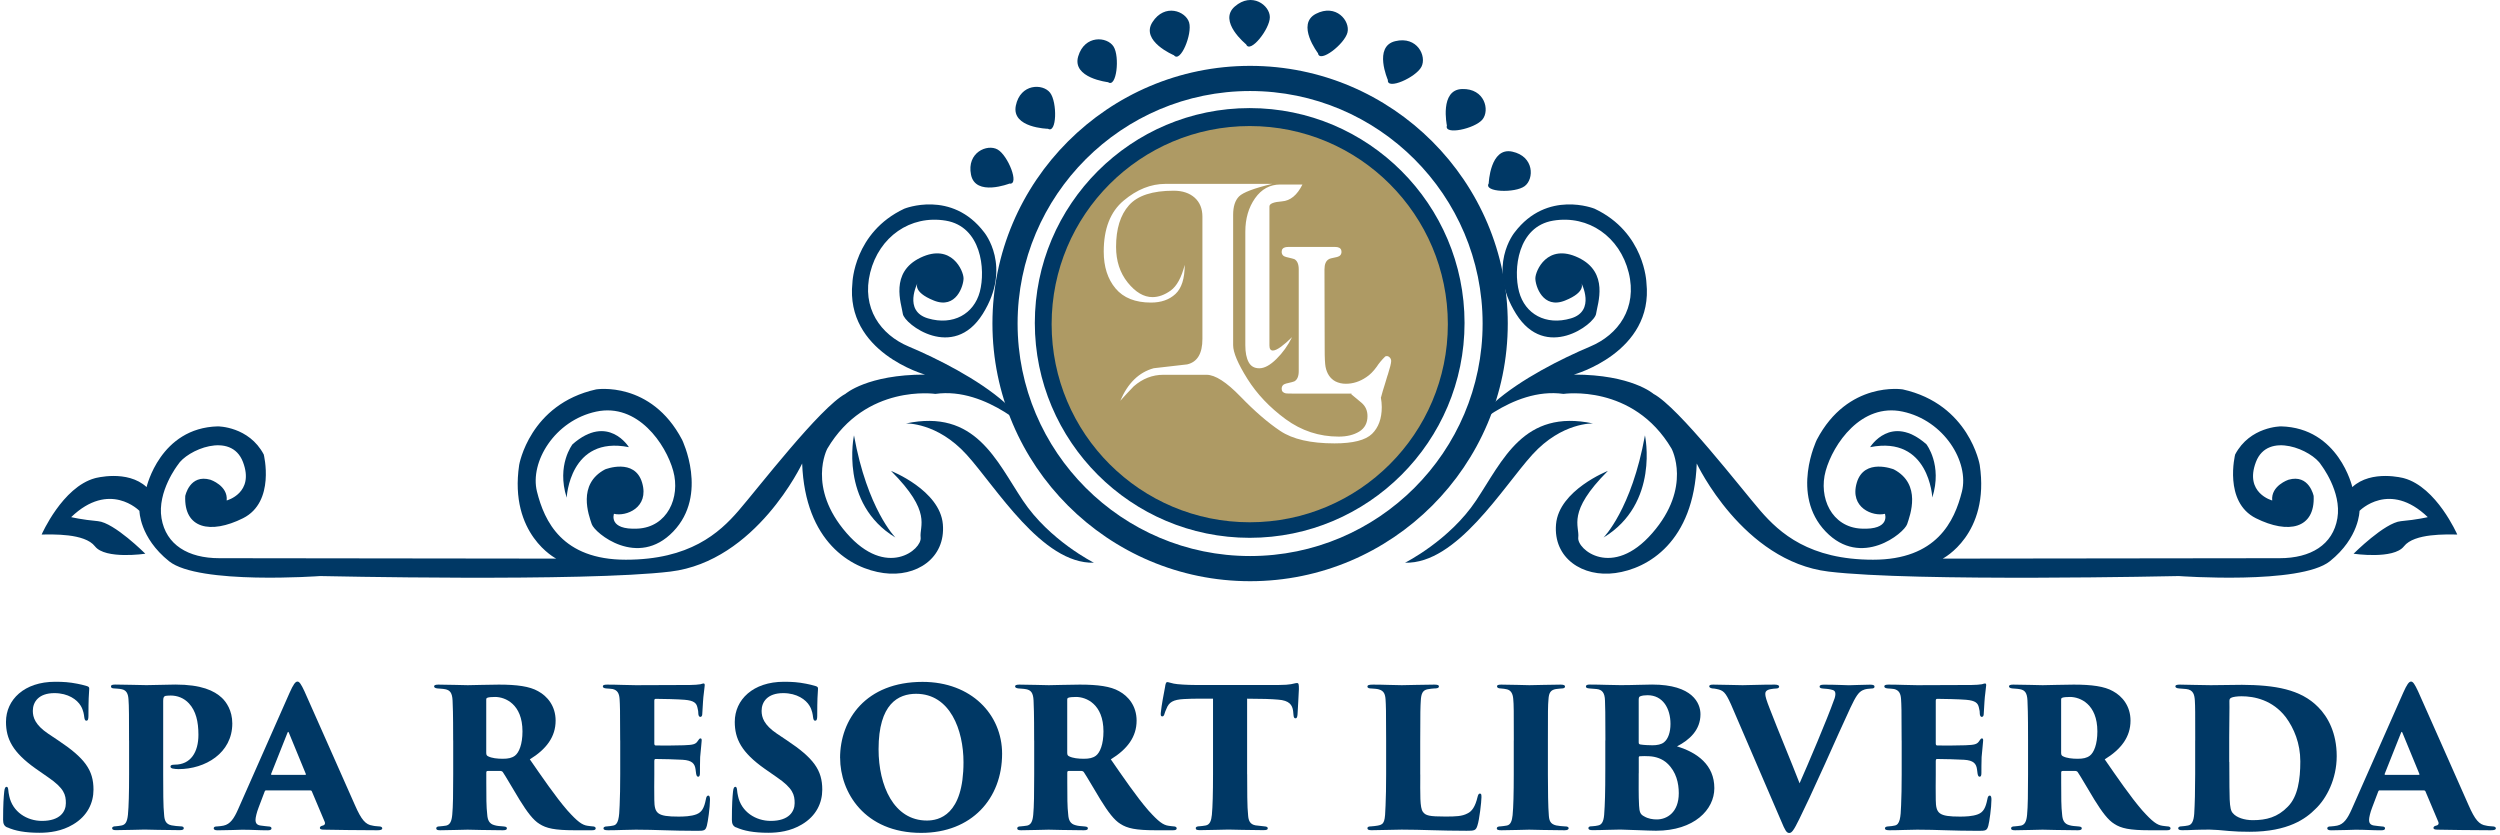 <svg width="476" height="159" viewBox="0 0 476 159" fill="none" xmlns="http://www.w3.org/2000/svg">
<path d="M13.54 98.47C20.87 91.42 26.55 97.27 26.55 97.27C26.55 97.27 26.55 102.34 32.19 106.86C37.83 111.37 60.95 109.68 60.95 109.68C60.95 109.68 111.28 110.81 127.64 108.83C143.99 106.86 152.73 88.25 152.73 88.25C153.3 103.19 162.04 108.27 168.24 109.11C174.44 109.96 180.08 106.29 179.52 99.81C178.96 93.33 169.65 89.66 169.65 89.66C177.55 97.56 175.01 100.09 175.29 102.35C175.57 104.61 168.81 110.25 161.19 101.5C153.58 92.76 157.52 85.43 157.52 85.43C164.85 73.02 178.1 75 178.1 75C187.97 73.59 196.99 82.9 196.99 82.9L195.3 80.36C195.3 80.36 196.43 81.21 191.35 76.7C186.27 72.19 178.38 68.24 173.02 65.98C167.66 63.73 164 58.65 165.69 51.88C167.38 45.12 173.3 40.89 180.07 42.01C186.84 43.14 187.68 51.31 186.56 55.55C185.43 59.78 181.48 62.03 176.69 60.62C171.9 59.21 174.72 53.85 174.72 53.85C174.72 53.85 173.59 55.54 177.82 57.23C182.05 58.92 183.46 54.41 183.46 53C183.46 51.59 181.2 46.23 175.28 49.05C169.36 51.87 171.62 57.79 171.9 59.76C172.18 61.73 181.48 68.78 187.12 59.76C192.76 50.74 187.4 44.25 187.4 44.25C181.2 36.07 172.17 39.74 172.17 39.74C162.58 44.25 162.3 53.84 162.3 53.84C160.89 67.09 176.12 71.32 176.12 71.32C165.12 71.32 160.97 74.99 160.97 74.99C156.18 77.53 144.26 93.04 140.59 97.27C136.93 101.5 131.29 106.57 119.16 106.57C107.03 106.57 103.65 99.24 102.24 93.6C100.83 87.96 105.62 80.06 113.52 78.37C121.42 76.68 126.78 84.57 128.18 89.65C129.59 94.73 127.05 100.37 121.41 100.65C115.77 100.93 116.9 97.83 116.9 97.83C119.15 98.39 123.67 96.7 122.26 91.91C120.85 87.12 115.21 89.37 115.21 89.37C109.85 92.19 112.11 98.11 112.67 99.8C113.23 101.49 121.41 108.26 128.18 101.21C134.95 94.16 129.87 83.73 129.87 83.73C123.95 72.45 113.51 74.14 113.51 74.14C100.82 76.96 98.85 88.52 98.85 88.52C96.88 101.77 105.9 106.36 105.9 106.36C105.9 106.36 47.67 106.28 41.75 106.28C35.83 106.28 31.6 103.74 30.75 98.67C29.9 93.6 33.85 88.52 33.85 88.52C35.54 85.7 44 82.03 46.26 87.96C48.52 93.88 43.16 95.29 43.16 95.29C43.44 92.47 40.06 91.34 40.06 91.34C36.11 90.21 35.27 94.44 35.27 94.44C34.99 100.64 40.06 101.77 46.27 98.67C52.47 95.57 50.22 86.54 50.22 86.54C47.4 81.18 41.48 81.18 41.48 81.18C30.48 81.46 27.91 92.74 27.91 92.74C24.24 89.35 18.08 91.05 18.08 91.05C11.88 92.74 7.93 101.77 7.93 101.77C9.9 101.77 16.11 101.49 18.08 104.02C20.05 106.56 27.67 105.43 27.67 105.43C27.67 105.43 21.75 99.51 18.65 99.23C15.55 98.95 13.54 98.46 13.54 98.46V98.47Z" fill="#003865"/>
<path d="M107.9 94.73C107.9 94.73 108.46 82.89 119.74 85.14C119.74 85.14 115.79 78.66 109.02 84.58C109.02 84.58 105.92 88.53 107.89 94.73H107.9Z" fill="#003865"/>
<path d="M162.6 82.89C162.6 82.89 159.78 95.86 170.49 102.35C170.49 102.35 165.13 96.99 162.6 82.89Z" fill="#003865"/>
<path d="M172.47 80.63C172.47 80.63 178.39 80.35 184.03 86.55C189.67 92.76 198.41 107.42 208.28 107.14C208.28 107.14 199.82 102.91 194.75 95.29C189.67 87.68 185.73 77.81 172.47 80.63Z" fill="#003865"/>
<path d="M462.26 98.47C454.93 91.42 449.25 97.27 449.25 97.27C449.25 97.27 449.25 102.34 443.61 106.86C437.97 111.37 414.85 109.68 414.85 109.68C414.85 109.68 364.52 110.81 348.16 108.83C331.8 106.86 323.06 88.25 323.06 88.25C322.5 103.19 313.76 108.27 307.55 109.11C301.35 109.96 295.71 106.29 296.27 99.81C296.83 93.33 306.14 89.66 306.14 89.66C298.25 97.56 300.78 100.09 300.5 102.35C300.22 104.61 306.99 110.25 314.6 101.5C322.22 92.76 318.27 85.43 318.27 85.43C310.94 73.02 297.69 75 297.69 75C287.82 73.59 278.8 82.9 278.8 82.9L280.49 80.36C280.49 80.36 279.36 81.21 284.44 76.7C289.51 72.19 297.41 68.24 302.77 65.98C308.13 63.73 311.79 58.65 310.1 51.88C308.41 45.12 302.49 40.89 295.72 42.01C288.95 43.14 288.1 51.31 289.23 55.55C290.36 59.78 294.31 62.03 299.1 60.62C303.89 59.21 301.07 53.85 301.07 53.85C301.07 53.85 302.2 55.54 297.97 57.23C293.74 58.92 292.33 54.41 292.33 53C292.33 51.59 294.59 46.23 300.51 49.05C306.43 51.87 304.18 57.79 303.89 59.76C303.61 61.73 294.3 68.78 288.66 59.76C283.02 50.74 288.38 44.25 288.38 44.25C294.58 36.07 303.61 39.74 303.61 39.74C313.19 44.25 313.48 53.84 313.48 53.84C314.89 67.09 299.67 71.32 299.67 71.32C310.67 71.32 314.82 74.99 314.82 74.99C319.61 77.53 331.53 93.04 335.2 97.27C338.87 101.5 344.51 106.57 356.63 106.57C368.75 106.57 372.14 99.24 373.55 93.6C374.96 87.96 370.17 80.06 362.27 78.37C354.37 76.68 349.02 84.57 347.61 89.65C346.2 94.73 348.74 100.37 354.38 100.65C360.02 100.93 358.89 97.83 358.89 97.83C356.64 98.4 352.12 96.7 353.53 91.91C354.94 87.12 360.58 89.37 360.58 89.37C365.94 92.19 363.68 98.11 363.12 99.8C362.56 101.49 354.38 108.26 347.61 101.21C340.84 94.16 345.92 83.73 345.92 83.73C351.84 72.45 362.28 74.14 362.28 74.14C374.97 76.96 376.94 88.52 376.94 88.52C378.92 101.77 369.89 106.36 369.89 106.36C369.89 106.36 428.12 106.28 434.04 106.28C439.96 106.28 444.19 103.74 445.04 98.67C445.89 93.6 441.94 88.52 441.94 88.52C440.25 85.7 431.79 82.03 429.53 87.96C427.28 93.88 432.63 95.29 432.63 95.29C432.35 92.47 435.73 91.34 435.73 91.34C439.68 90.21 440.52 94.44 440.52 94.44C440.8 100.64 435.73 101.77 429.52 98.67C423.32 95.57 425.57 86.54 425.57 86.54C428.39 81.18 434.31 81.18 434.31 81.18C445.31 81.46 447.88 92.74 447.88 92.74C451.55 89.35 457.71 91.05 457.71 91.05C463.92 92.74 467.86 101.77 467.86 101.77C465.89 101.77 459.69 101.49 457.71 104.02C455.74 106.56 448.12 105.43 448.12 105.43C448.12 105.43 454.04 99.51 457.14 99.23C460.24 98.95 462.26 98.46 462.26 98.46V98.47Z" fill="#003865"/>
<path d="M367.91 94.73C367.91 94.73 367.35 82.89 356.07 85.14C356.07 85.14 360.02 78.66 366.78 84.58C366.78 84.58 369.88 88.53 367.91 94.73Z" fill="#003865"/>
<path d="M313.2 82.89C313.2 82.89 316.02 95.86 305.31 102.35C305.31 102.35 310.67 96.99 313.2 82.89Z" fill="#003865"/>
<path d="M303.33 80.63C303.33 80.63 297.41 80.35 291.77 86.55C286.13 92.76 277.39 107.42 267.52 107.14C267.52 107.14 275.98 102.91 281.05 95.29C286.13 87.68 290.07 77.81 303.33 80.63Z" fill="#003865"/>
<path d="M238.02 110.66C210.97 110.66 188.96 88.65 188.96 61.6C188.96 34.55 210.97 12.54 238.02 12.54C265.07 12.54 287.08 34.55 287.08 61.6C287.08 88.65 265.07 110.66 238.02 110.66ZM238.02 17.33C213.61 17.33 193.75 37.19 193.75 61.6C193.75 86.01 213.61 105.87 238.02 105.87C262.43 105.87 282.29 86.01 282.29 61.6C282.29 37.19 262.43 17.33 238.02 17.33Z" fill="#003865"/>
<path d="M237.94 102.4C215.38 102.4 197.03 84.05 197.03 61.49C197.03 38.93 215.38 20.58 237.94 20.58C260.5 20.58 278.85 38.93 278.85 61.49C278.85 84.05 260.5 102.4 237.94 102.4ZM237.94 24.58C217.59 24.58 201.03 41.14 201.03 61.49C201.03 81.84 217.59 98.4 237.94 98.4C258.29 98.4 274.85 81.84 274.85 61.49C274.85 41.14 258.29 24.58 237.94 24.58Z" fill="#003865"/>
<path d="M192.21 34.95C192.21 34.95 185.72 37.49 184.88 33.26C184.03 29.03 187.98 27.34 189.95 28.47C191.93 29.6 194.18 35.24 192.21 34.96V34.95Z" fill="#003865"/>
<path d="M199.52 24.52C199.52 24.52 192.56 24.36 193.41 20.13C194.26 15.9 198.55 15.86 199.94 17.66C201.32 19.46 201.23 25.54 199.52 24.51V24.52Z" fill="#003865"/>
<path d="M210.98 15.65C210.98 15.65 204.06 14.87 205.29 10.73C206.52 6.6 210.8 6.94 212.02 8.86C213.24 10.78 212.6 16.82 210.98 15.65Z" fill="#003865"/>
<path d="M223.52 10.52C223.52 10.52 217.09 7.83 219.43 4.21C221.76 0.58 225.77 2.11 226.41 4.29C227.05 6.47 224.75 12.09 223.52 10.52Z" fill="#003865"/>
<path d="M237.27 8.45C237.27 8.45 231.85 4.07 235.1 1.24C238.35 -1.59 241.78 1 241.78 3.27C241.78 5.54 238 10.3 237.27 8.45Z" fill="#003865"/>
<path d="M250.95 10.14C250.95 10.14 246.72 4.61 250.55 2.63C254.38 0.65 257.1 3.97 256.56 6.18C256.02 8.39 251.23 12.12 250.95 10.14Z" fill="#003865"/>
<path d="M264.25 15.23C264.25 15.23 261.45 8.85 265.65 7.84C269.84 6.82 271.69 10.7 270.64 12.72C269.59 14.74 264.05 17.22 264.25 15.24V15.23Z" fill="#003865"/>
<path d="M275.49 23.9C275.49 23.9 274.06 17.08 278.38 16.95C282.69 16.81 283.7 20.99 282.26 22.75C280.82 24.51 274.89 25.8 275.49 23.9Z" fill="#003865"/>
<path d="M283.45 34.92C283.45 34.92 283.71 27.96 287.93 28.87C292.14 29.78 292.12 34.08 290.3 35.44C288.48 36.8 282.41 36.62 283.45 34.92Z" fill="#003865"/>
<path d="M237.95 24C217.12 24 200.23 40.89 200.23 61.72C200.23 82.55 217.12 99.44 237.95 99.44C258.78 99.44 275.67 82.55 275.67 61.72C275.67 40.89 258.78 24 237.95 24ZM247.98 35.14C246.98 37.15 245.69 38.22 244.09 38.34C242.5 38.46 241.7 38.78 241.7 39.3V65.8C241.7 66.42 241.92 66.74 242.36 66.74C242.73 66.74 243.24 66.5 243.88 66.04C244.52 65.57 245.23 64.96 246.01 64.19C245.23 65.77 244.24 67.16 243.04 68.34C241.84 69.53 240.75 70.12 239.78 70.12C238.81 70.12 238.16 69.73 237.74 68.95C237.32 68.17 237.11 67.1 237.11 65.75V44.12C237.11 41.62 237.73 39.5 238.96 37.75C240.2 36 241.8 35.13 243.76 35.13H247.98V35.14ZM264.2 71.43L263.66 73.22C263.52 73.61 263.4 74.01 263.29 74.41C263.18 74.81 263.07 75.21 262.96 75.6C262.95 75.64 262.93 75.66 262.92 75.7C263.02 76.3 263.09 76.91 263.09 77.5C263.09 79.69 262.47 81.39 261.24 82.6C260 83.81 257.62 84.42 254.09 84.42C249.56 84.42 246.12 83.63 243.76 82.05C241.4 80.47 238.88 78.29 236.2 75.52C233.51 72.74 231.36 71.36 229.73 71.36H221.49C219.43 71.36 217.55 72.09 215.87 73.55C215 74.45 214.14 75.37 213.3 76.31C214.74 72.94 216.86 70.88 219.67 70.11C221.79 69.87 223.92 69.62 226.04 69.38C227.97 68.93 228.94 67.32 228.94 64.54V41.26C228.94 39.73 228.45 38.53 227.47 37.64C226.48 36.76 225.15 36.31 223.46 36.31C219.43 36.31 216.6 37.23 214.96 39.08C213.32 40.92 212.5 43.57 212.5 47.01C212.5 49.69 213.24 51.95 214.72 53.8C216.21 55.64 217.77 56.57 219.43 56.57C220.58 56.57 221.74 56.15 222.9 55.32C224.06 54.48 224.95 52.85 225.57 50.43C225.57 53.03 224.98 54.88 223.81 55.97C222.64 57.06 221.09 57.61 219.15 57.61C216.15 57.61 213.9 56.71 212.4 54.92C210.9 53.13 210.15 50.79 210.15 47.9C210.15 43.55 211.41 40.31 213.95 38.19C216.48 36.07 219.13 35.01 221.91 35.01H242.24C238.77 35.84 236.67 36.64 235.91 37.4C235.16 38.17 234.79 39.33 234.79 40.89V65.73C234.79 67.12 235.7 69.25 237.51 72.14C239.32 75.02 241.74 77.57 244.77 79.8C247.8 82.02 251.17 83.13 254.89 83.13C256.45 83.13 257.75 82.81 258.8 82.17C259.85 81.52 260.37 80.54 260.37 79.23C260.37 78.19 260 77.35 259.25 76.7C258.5 76.06 257.84 75.51 257.28 75.06C257.3 75.02 257.32 74.99 257.34 74.94C257.17 74.94 257.02 74.94 256.84 74.94H246.33C245.44 74.94 244.94 74.92 244.83 74.9C244.3 74.79 244.03 74.5 244.03 74.03C244.03 73.5 244.31 73.17 244.86 73.03C245.33 72.92 245.7 72.83 245.97 72.76C246.23 72.69 246.39 72.64 246.45 72.61C247 72.3 247.28 71.65 247.28 70.65V51.3C247.28 50.3 247 49.65 246.45 49.34C246.4 49.31 246.24 49.27 245.97 49.2C245.71 49.13 245.34 49.04 244.86 48.93C244.31 48.79 244.03 48.46 244.03 47.93C244.03 47.46 244.29 47.16 244.83 47.05C244.94 47.02 245.44 47.01 246.33 47.01H253.17C254.03 47.01 254.52 47.02 254.63 47.05C255.16 47.16 255.42 47.46 255.42 47.93C255.42 48.46 255.14 48.79 254.59 48.93C253.62 49.13 253.09 49.26 253.01 49.35C252.45 49.66 252.18 50.31 252.18 51.31L252.22 66.4C252.22 67.26 252.23 67.98 252.26 68.55C252.29 69.12 252.33 69.54 252.38 69.82C252.63 71.12 253.25 72.06 254.25 72.61C254.86 72.92 255.53 73.07 256.25 73.07C257.61 73.07 258.91 72.65 260.13 71.82C260.82 71.38 261.49 70.71 262.13 69.82C262.52 69.21 263.06 68.55 263.76 67.86C264.04 67.75 264.3 67.79 264.53 67.99C264.76 68.19 264.88 68.44 264.88 68.74C264.88 69.13 264.66 70.03 264.21 71.45L264.2 71.43Z" fill="#AE9A64"/>
<path d="M1.4 157.55C0.78 157.29 0.59 156.82 0.59 156.08C0.59 153.11 0.7 151.72 0.81 150.69C0.88 150.03 1.03 149.81 1.25 149.81C1.51 149.81 1.54 150.14 1.58 150.43C1.62 150.8 1.65 151.13 1.76 151.57C2.38 154.58 5.13 156.3 7.99 156.3C11.47 156.3 12.54 154.5 12.54 152.92C12.54 151.34 12.25 150.1 9.13 147.97L6.86 146.39C2.39 143.24 1.14 140.67 1.14 137.44C1.14 133.22 4.62 129.81 10.49 129.81C12.07 129.81 13.17 129.88 14.71 130.18C15.3 130.29 15.92 130.44 16.51 130.62C16.88 130.73 16.99 130.84 16.99 131.13C16.92 132.3 16.84 133.04 16.84 136.3C16.84 136.96 16.73 137.22 16.44 137.22C16.26 137.22 16.11 137.11 16.04 136.52C16 136.15 15.89 135.24 15.38 134.39C14.68 133.22 13 131.97 10.36 131.97C7.35 131.97 6.25 133.66 6.25 135.34C6.25 136.59 6.69 138.02 9.18 139.7L11.05 140.95C16.18 144.36 17.8 146.64 17.8 150.34C17.8 152.87 16.66 155.36 13.91 156.98C11.78 158.26 9.44 158.56 7.53 158.56C4.78 158.56 2.84 158.19 1.41 157.53L1.4 157.55Z" fill="#003865"/>
<path d="M24.57 140.98C24.57 136.95 24.57 134.27 24.46 133.1C24.39 132.07 24.06 131.41 23.18 131.23C22.7 131.12 22.23 131.12 21.79 131.08C21.31 131.08 21.13 130.93 21.13 130.71C21.13 130.49 21.24 130.34 21.94 130.34C23.52 130.34 27.26 130.45 27.88 130.45C29.64 130.45 31.69 130.34 33.38 130.34C38.37 130.34 40.79 131.51 42.25 132.87C43.06 133.64 44.23 135.25 44.23 137.75C44.23 143.4 39.06 146.44 34 146.44C33.74 146.44 33.12 146.4 32.86 146.33C32.64 146.26 32.46 146.18 32.46 145.96C32.46 145.74 32.61 145.59 33.27 145.59C36.31 145.59 37.78 143.21 37.78 139.91C37.78 137.38 37.3 135.36 35.98 133.93C35.03 132.9 33.78 132.43 32.5 132.43C32.02 132.43 31.73 132.47 31.51 132.5C31.22 132.57 31.07 132.79 31.07 133.42V147.43C31.07 150.29 31.07 153.63 31.25 155.17C31.32 156.23 31.58 156.93 32.68 157.15C33.19 157.26 33.85 157.3 34.29 157.33C34.84 157.33 34.99 157.44 34.99 157.73C34.99 157.91 34.81 158.06 34.26 158.06C31.73 158.06 27.84 157.95 27.51 157.95C27.33 157.95 23.33 158.06 22.08 158.06C21.57 158.06 21.35 157.95 21.35 157.69C21.35 157.43 21.64 157.32 22.05 157.32C22.42 157.28 22.78 157.25 23.15 157.17C23.88 157.02 24.21 156.51 24.36 155.12C24.51 153.58 24.58 150.98 24.58 147.42V140.97L24.57 140.98Z" fill="#003865"/>
<path d="M50.71 150.48C50.53 150.48 50.45 150.55 50.38 150.74L49.24 153.75C48.87 154.7 48.65 155.66 48.65 156.1C48.65 156.8 48.98 157.13 49.75 157.2C50.15 157.27 50.74 157.31 51.03 157.35C51.58 157.35 51.69 157.53 51.69 157.72C51.69 158.01 51.4 158.09 50.92 158.09C49.27 158.09 48.02 157.98 46.08 157.98C45.68 157.98 43.26 158.09 41.42 158.09C40.91 158.09 40.69 157.94 40.69 157.72C40.69 157.43 40.95 157.35 41.39 157.35C41.83 157.31 42.2 157.28 42.56 157.2C43.84 156.94 44.58 155.81 45.35 154.05L55.14 131.9C55.84 130.32 56.24 129.77 56.64 129.77C57.01 129.77 57.34 130.28 57.96 131.6C58.91 133.65 65.07 147.7 67.57 153.27C68.82 156.13 69.62 157.01 70.91 157.19C71.31 157.3 71.75 157.3 72.08 157.34C72.56 157.34 72.78 157.49 72.78 157.71C72.78 157.97 72.52 158.08 71.83 158.08C68.24 158.08 64.06 158.01 61.71 157.97C61.12 157.97 60.9 157.86 60.9 157.64C60.9 157.42 61.08 157.27 61.41 157.2C61.81 157.13 61.96 156.87 61.85 156.54L59.39 150.71C59.35 150.56 59.21 150.49 59.1 150.49H50.7L50.71 150.48ZM58.05 147.54C58.27 147.54 58.27 147.43 58.23 147.36L55 139.51C54.89 139.25 54.82 139.33 54.74 139.51L51.62 147.36C51.58 147.47 51.66 147.54 51.77 147.54H58.04H58.05Z" fill="#003865"/>
<path d="M86.28 140.98C86.28 135.3 86.21 134.56 86.17 133.39C86.1 131.89 85.66 131.41 84.78 131.23C84.23 131.12 83.64 131.12 83.31 131.08C82.87 131.04 82.65 130.9 82.65 130.68C82.65 130.46 82.91 130.35 83.46 130.35C85.04 130.35 88.56 130.46 89.07 130.46C89.77 130.46 93.29 130.35 94.97 130.35C98.42 130.35 100.84 130.68 102.45 131.6C104.21 132.55 105.79 134.42 105.79 137.21C105.79 140.29 104.03 142.64 100.88 144.58C103.12 147.81 105.79 151.73 108.03 154.3C109.97 156.46 110.85 157.09 111.88 157.23C112.28 157.3 112.5 157.3 112.8 157.34C113.2 157.34 113.42 157.49 113.42 157.71C113.42 158.04 113.05 158.08 112.69 158.08H109.39C105.61 158.08 104 157.71 102.71 156.87C101.54 156.17 100.36 154.6 98.93 152.29C97.24 149.5 96.4 148 95.74 147.01C95.67 146.9 95.48 146.79 95.3 146.79H92.88C92.7 146.79 92.59 146.86 92.59 147.08V148.95C92.59 151.85 92.59 153.57 92.77 155.11C92.84 156.06 93.1 156.87 94.2 157.13C94.71 157.28 95.12 157.28 95.85 157.35C96.44 157.39 96.51 157.53 96.51 157.75C96.51 157.97 96.25 158.08 95.74 158.08C93.28 158.08 89.29 157.97 89.03 157.97C88.59 157.97 85.03 158.08 83.79 158.08C83.24 158.08 83.06 157.97 83.06 157.71C83.06 157.45 83.32 157.34 83.72 157.34C84.09 157.3 84.56 157.27 84.97 157.19C85.7 157.01 86 156.35 86.11 155.1C86.26 153.56 86.29 150.99 86.29 147.43V140.98H86.28ZM92.59 143.44C92.59 143.73 92.7 143.88 92.92 143.99C93.62 144.36 94.72 144.47 95.74 144.47C96.76 144.47 97.46 144.32 98.05 143.88C98.82 143.29 99.48 141.72 99.48 139.26C99.48 134.05 96.18 132.7 94.27 132.7C93.68 132.7 93.06 132.74 92.8 132.85C92.65 132.92 92.58 132.96 92.58 133.25V143.45L92.59 143.44Z" fill="#003865"/>
<path d="M118.08 140.98C118.08 135 118.04 134.27 117.97 133.1C117.9 132.04 117.57 131.41 116.65 131.19C116.32 131.12 115.81 131.12 115.44 131.08C114.96 131.04 114.78 130.9 114.78 130.68C114.78 130.46 115 130.35 115.59 130.35C117.68 130.35 119.44 130.46 121.05 130.46C121.82 130.46 130.8 130.42 131.39 130.42C132.12 130.42 133 130.35 133.37 130.28C133.63 130.21 133.81 130.13 133.96 130.13C134.14 130.13 134.18 130.28 134.18 130.46C134.18 130.64 134.11 131.01 134 132.07C133.89 132.8 133.82 134.09 133.71 135.99C133.71 136.28 133.56 136.5 133.34 136.5C133.16 136.5 133.01 136.32 132.97 135.99C132.97 135.59 132.93 135.22 132.79 134.71C132.61 133.87 132.13 133.39 130.37 133.24C129.16 133.13 125.97 133.06 124.87 133.06C124.65 133.06 124.58 133.17 124.58 133.43V141.5C124.58 141.76 124.62 141.94 124.87 141.94C125.9 141.98 128.87 141.94 130.19 141.9C131.99 141.83 132.46 141.72 132.87 141.06C133.09 140.73 133.2 140.59 133.38 140.59C133.6 140.59 133.6 140.81 133.6 141.03C133.6 141.4 133.42 142.72 133.31 144.15C133.27 144.99 133.27 146.79 133.27 147.19C133.27 147.67 133.16 147.89 132.94 147.89C132.68 147.89 132.61 147.63 132.54 147.3C132.5 147.01 132.47 146.75 132.43 146.46C132.28 145.4 131.77 144.77 129.97 144.66C128.94 144.59 125.94 144.51 124.8 144.51C124.62 144.51 124.58 144.69 124.58 144.99V147.52C124.58 148.77 124.54 150.93 124.58 152.32C124.62 154.89 125.13 155.48 129.2 155.48C130.15 155.48 131.58 155.44 132.61 155.04C133.64 154.64 134.08 153.83 134.41 152.14C134.48 151.7 134.63 151.48 134.85 151.48C135.14 151.48 135.18 151.85 135.18 152.29C135.18 153.72 134.78 156.51 134.59 157.2C134.33 158.15 134.08 158.19 132.72 158.19C127.66 158.19 124.91 157.97 121.06 157.97C119.34 157.97 117.8 158.08 115.78 158.08C115.12 158.08 114.9 157.97 114.9 157.71C114.9 157.53 115.08 157.34 115.63 157.34C116.07 157.3 116.44 157.27 116.73 157.19C117.76 157.04 117.9 155.65 117.98 153.34C118.05 151.87 118.09 149.71 118.09 147.43V140.98H118.08Z" fill="#003865"/>
<path d="M140.16 157.55C139.54 157.29 139.35 156.82 139.35 156.08C139.35 153.11 139.46 151.72 139.57 150.69C139.64 150.03 139.79 149.81 140.01 149.81C140.27 149.81 140.3 150.14 140.34 150.43C140.38 150.8 140.41 151.13 140.52 151.57C141.14 154.58 143.89 156.3 146.75 156.3C150.23 156.3 151.3 154.5 151.3 152.92C151.3 151.34 151.01 150.1 147.89 147.97L145.62 146.39C141.15 143.24 139.9 140.67 139.9 137.44C139.9 133.22 143.38 129.81 149.25 129.81C150.83 129.81 151.93 129.88 153.47 130.18C154.06 130.29 154.68 130.44 155.27 130.62C155.64 130.73 155.75 130.84 155.75 131.13C155.68 132.3 155.6 133.04 155.6 136.3C155.6 136.96 155.49 137.22 155.2 137.22C155.02 137.22 154.87 137.11 154.8 136.52C154.76 136.15 154.65 135.24 154.14 134.39C153.44 133.22 151.76 131.97 149.12 131.97C146.11 131.97 145.01 133.66 145.01 135.34C145.01 136.59 145.45 138.02 147.94 139.7L149.81 140.95C154.94 144.36 156.56 146.64 156.56 150.34C156.56 152.87 155.42 155.36 152.67 156.98C150.54 158.26 148.2 158.56 146.29 158.56C143.54 158.56 141.6 158.19 140.17 157.53L140.16 157.55Z" fill="#003865"/>
<path d="M159.95 144.32C159.95 136.99 164.86 129.83 175.65 129.83C184.96 129.83 190.8 136.06 190.8 143.51C190.8 152.05 185.01 158.58 175.4 158.58C164.58 158.58 159.96 150.81 159.96 144.31L159.95 144.32ZM183.45 145.12C183.45 139.03 180.92 132.1 174.43 132.1C171.06 132.1 167.28 133.97 167.28 142.66C167.28 149.59 170.18 156.23 176.48 156.23C178.75 156.23 183.45 155.24 183.45 145.12Z" fill="#003865"/>
<path d="M196.9 140.98C196.9 135.3 196.83 134.56 196.79 133.39C196.72 131.89 196.28 131.41 195.4 131.23C194.85 131.12 194.26 131.12 193.93 131.08C193.49 131.04 193.27 130.9 193.27 130.68C193.27 130.46 193.53 130.35 194.08 130.35C195.66 130.35 199.18 130.46 199.69 130.46C200.39 130.46 203.91 130.35 205.59 130.35C209.04 130.35 211.46 130.68 213.07 131.6C214.83 132.55 216.41 134.42 216.41 137.21C216.41 140.29 214.65 142.64 211.5 144.58C213.74 147.81 216.41 151.73 218.65 154.3C220.59 156.46 221.47 157.09 222.5 157.23C222.9 157.3 223.12 157.3 223.42 157.34C223.82 157.34 224.04 157.49 224.04 157.71C224.04 158.04 223.67 158.08 223.31 158.08H220.01C216.23 158.08 214.62 157.71 213.33 156.87C212.16 156.17 210.98 154.6 209.55 152.29C207.86 149.5 207.02 148 206.36 147.01C206.29 146.9 206.1 146.79 205.92 146.79H203.5C203.32 146.79 203.21 146.86 203.21 147.08V148.95C203.21 151.85 203.21 153.57 203.39 155.11C203.46 156.06 203.72 156.87 204.82 157.13C205.33 157.28 205.74 157.28 206.47 157.35C207.06 157.39 207.13 157.53 207.13 157.75C207.13 157.97 206.87 158.08 206.36 158.08C203.9 158.08 199.91 157.97 199.65 157.97C199.21 157.97 195.65 158.08 194.41 158.08C193.86 158.08 193.68 157.97 193.68 157.71C193.68 157.45 193.94 157.34 194.34 157.34C194.71 157.3 195.18 157.27 195.59 157.19C196.32 157.01 196.62 156.35 196.73 155.1C196.88 153.56 196.91 150.99 196.91 147.43V140.98H196.9ZM203.21 143.44C203.21 143.73 203.32 143.88 203.54 143.99C204.24 144.36 205.34 144.47 206.36 144.47C207.38 144.47 208.08 144.32 208.67 143.88C209.44 143.29 210.1 141.72 210.1 139.26C210.1 134.05 206.8 132.7 204.89 132.7C204.3 132.7 203.68 132.74 203.42 132.85C203.27 132.92 203.2 132.96 203.2 133.25V143.45L203.21 143.44Z" fill="#003865"/>
<path d="M237.46 147.43C237.46 150.29 237.46 153.7 237.64 155.24C237.71 156.2 237.97 156.96 239.07 157.15C239.55 157.22 239.99 157.26 240.65 157.33C241.24 157.37 241.38 157.48 241.38 157.73C241.38 157.95 241.2 158.06 240.54 158.06C238.05 158.06 234.49 157.95 233.9 157.95C233.28 157.95 229.72 158.06 228.51 158.06C227.92 158.06 227.67 157.99 227.67 157.69C227.67 157.43 227.96 157.32 228.4 157.32C228.77 157.28 229.17 157.25 229.57 157.17C230.38 157.02 230.63 156.22 230.74 155.15C230.89 153.61 230.96 150.97 230.96 147.41V133.03C229.53 133.03 227.26 132.99 225.42 133.1C223.37 133.21 222.56 133.69 222.08 134.97C221.9 135.37 221.82 135.59 221.75 135.81C221.68 136.1 221.57 136.4 221.31 136.4C220.98 136.4 220.98 136.11 221.02 135.67C221.17 134.17 221.57 132.19 221.83 130.79C221.9 130.24 222.01 129.87 222.23 129.87C222.49 129.87 222.63 129.98 223.48 130.16C224.14 130.31 226.16 130.42 227.55 130.42H243.5C244.64 130.42 245.3 130.35 245.81 130.27C246.4 130.16 246.69 130.05 246.94 130.05C247.27 130.05 247.31 130.27 247.31 131.19C247.31 131.7 247.09 135.11 247.05 136.03C247.01 136.54 246.9 136.77 246.68 136.77C246.39 136.77 246.32 136.55 246.28 136.11C246.24 135.71 246.24 135.56 246.21 135.38C246.06 134.24 245.51 133.36 243.35 133.21C242.14 133.1 240.23 133.03 237.45 133.03V147.41L237.46 147.43Z" fill="#003865"/>
<path d="M270.42 147.47C270.42 151.17 270.31 153.81 270.93 154.59C271.44 155.29 272.14 155.47 275.18 155.47C277.2 155.47 278.37 155.43 279.4 154.88C280.28 154.48 280.9 153.52 281.31 151.8C281.42 151.4 281.49 151.1 281.78 151.1C282.04 151.1 282.07 151.28 282.07 151.8C282.07 152.64 281.67 156.13 281.3 157.19C281.01 158.14 280.71 158.18 279.24 158.18C274.18 158.18 270.77 157.96 266.88 157.96C265.15 157.96 263.17 158.07 261.16 158.07C260.65 158.07 260.36 158 260.36 157.67C260.36 157.45 260.58 157.34 261.09 157.34C261.53 157.3 261.93 157.27 262.34 157.19C263.66 156.97 263.7 156.31 263.81 153.38C263.88 151.91 263.92 149.71 263.92 147.44V140.99C263.92 135.01 263.88 134.35 263.81 133.18C263.74 132.15 263.48 131.53 262.56 131.27C262.23 131.16 261.68 131.12 261.13 131.09C260.73 131.09 260.36 131.02 260.36 130.72C260.36 130.42 260.73 130.35 261.46 130.35C263.55 130.35 265.46 130.46 266.89 130.46C267.22 130.46 271.77 130.35 273.09 130.35C273.75 130.35 273.97 130.46 273.97 130.68C273.97 131.01 273.6 131.08 273.09 131.08C272.72 131.12 272.36 131.12 271.84 131.23C270.85 131.41 270.59 132.11 270.52 133.39C270.45 134.56 270.41 135.3 270.41 141.35V147.47H270.42Z" fill="#003865"/>
<path d="M288.23 140.98C288.23 135.3 288.23 134.23 288.12 133.06C288.04 132.03 287.64 131.37 286.83 131.23C286.57 131.16 286.21 131.12 285.73 131.08C285.29 131.08 285.03 130.93 285.03 130.68C285.03 130.46 285.21 130.35 285.84 130.35C287.31 130.35 290.9 130.46 291.19 130.46C291.52 130.46 295.85 130.35 297.17 130.35C297.79 130.35 297.98 130.5 297.98 130.72C297.98 131.01 297.65 131.09 297.28 131.09C296.91 131.13 296.69 131.13 296.22 131.2C295.27 131.38 294.9 131.86 294.83 133.18C294.72 134.35 294.72 135.31 294.72 140.99V147.44C294.72 150.34 294.76 153.75 294.9 155.29C294.97 156.24 295.19 156.9 296.29 157.16C296.77 157.27 297.43 157.31 297.9 157.34C298.52 157.34 298.67 157.49 298.67 157.71C298.67 157.89 298.49 158.08 297.9 158.08C295.41 158.08 291.48 157.97 291.15 157.97C290.97 157.97 287.12 158.08 285.87 158.08C285.28 158.08 284.99 158.01 284.99 157.71C284.99 157.45 285.28 157.34 285.72 157.34C286.09 157.3 286.46 157.27 286.86 157.19C287.63 157.08 287.89 156.27 288 155.21C288.15 153.67 288.22 151.03 288.22 147.43V140.98H288.23Z" fill="#003865"/>
<path d="M305.67 140.98C305.67 135.59 305.63 134.56 305.59 133.39C305.55 131.89 305.04 131.3 303.98 131.19C303.54 131.15 303.03 131.12 302.62 131.08C302.07 131.04 301.96 130.9 301.96 130.71C301.96 130.42 302.25 130.34 302.69 130.34C304.93 130.34 306.76 130.45 308.56 130.45C310.98 130.45 313.15 130.34 314.57 130.34C322.31 130.34 323.77 133.93 323.77 135.99C323.77 138.96 321.72 140.87 319.3 142.11C323.15 143.28 326.41 145.63 326.41 150.07C326.41 154.14 322.6 158.17 315.3 158.17C313.94 158.17 309.62 157.95 308.52 157.95C306.9 157.95 305.18 158.06 303.2 158.06C302.69 158.06 302.43 157.95 302.43 157.69C302.43 157.43 302.61 157.32 303.16 157.32C303.64 157.28 303.97 157.25 304.26 157.17C304.92 157.06 305.32 156.51 305.43 155.15C305.58 153.13 305.65 151.01 305.65 146.39V140.96L305.67 140.98ZM312.01 147.21C312.01 148.97 311.97 151.54 312.08 153.41C312.15 154.58 312.3 155.06 313.04 155.43C313.84 155.91 314.73 156.02 315.46 156.02C317.37 156.02 319.64 154.7 319.64 151.03C319.64 149.12 319.16 146.96 317.48 145.38C316.49 144.43 315.21 144.06 314.07 143.99C313.48 143.95 312.6 143.95 312.24 143.99C312.09 143.99 312.02 144.06 312.02 144.25V147.22L312.01 147.21ZM312.01 141.38C312.01 141.67 312.16 141.71 312.34 141.75C312.93 141.86 314.14 141.9 314.65 141.9C315.49 141.9 316.34 141.75 316.85 141.31C317.62 140.69 318.06 139.4 318.06 137.83C318.06 134.86 316.59 132.37 313.7 132.37C313.11 132.37 312.67 132.44 312.38 132.55C312.16 132.62 312.01 132.7 312.01 133.21V141.39V141.38Z" fill="#003865"/>
<path d="M329.55 134.05C328.52 131.78 328.12 131.45 326.87 131.19C326.58 131.12 326.25 131.08 326.03 131.08C325.63 131.01 325.44 130.86 325.44 130.68C325.44 130.42 325.73 130.35 326.21 130.35C328.19 130.35 330.32 130.46 331.79 130.46C333.07 130.46 335.05 130.35 337.91 130.35C338.46 130.35 338.75 130.5 338.75 130.72C338.75 130.94 338.53 131.09 338.2 131.09C337.76 131.13 337.54 131.13 337.21 131.2C336.26 131.35 336.11 131.75 336.11 132.12C336.11 132.6 336.33 133.33 336.95 134.91C338.67 139.38 340.98 144.85 342.64 149.14C344.14 145.77 347.96 136.78 349.17 133.33C349.35 132.93 349.46 132.45 349.46 132.12C349.46 131.64 349.24 131.39 348.58 131.28C348.14 131.17 347.52 131.13 347.11 131.1C346.63 131.06 346.45 130.95 346.45 130.73C346.45 130.51 346.63 130.36 347.26 130.36C349.68 130.36 351.48 130.47 352.03 130.47C352.58 130.47 354.96 130.36 356.1 130.36C356.65 130.36 356.91 130.47 356.91 130.73C356.91 130.99 356.73 131.1 356.25 131.1C355.81 131.14 355.22 131.14 354.64 131.43C353.87 131.8 353.35 132.57 352.33 134.73C350.86 137.89 349.54 140.85 347.45 145.51C345.1 150.72 343.53 154.05 342.58 155.96C341.52 158.12 341.15 158.6 340.67 158.6C340.16 158.6 339.87 158.09 339.17 156.4L329.56 134.07L329.55 134.05Z" fill="#003865"/>
<path d="M362.07 140.98C362.07 135 362.03 134.27 361.96 133.1C361.89 132.04 361.56 131.41 360.64 131.19C360.31 131.12 359.8 131.12 359.43 131.08C358.95 131.04 358.77 130.9 358.77 130.68C358.77 130.46 358.99 130.35 359.58 130.35C361.67 130.35 363.43 130.46 365.04 130.46C365.81 130.46 374.79 130.42 375.38 130.42C376.11 130.42 376.99 130.35 377.36 130.28C377.62 130.21 377.8 130.13 377.95 130.13C378.13 130.13 378.17 130.28 378.17 130.46C378.17 130.64 378.09 131.01 377.99 132.07C377.88 132.8 377.81 134.09 377.7 135.99C377.7 136.28 377.55 136.5 377.33 136.5C377.15 136.5 377 136.32 376.96 135.99C376.96 135.59 376.92 135.22 376.78 134.71C376.6 133.87 376.12 133.39 374.36 133.24C373.15 133.13 369.96 133.06 368.86 133.06C368.64 133.06 368.57 133.17 368.57 133.43V141.5C368.57 141.76 368.61 141.94 368.86 141.94C369.89 141.98 372.86 141.94 374.18 141.9C375.98 141.83 376.45 141.72 376.86 141.06C377.08 140.73 377.19 140.59 377.37 140.59C377.59 140.59 377.59 140.81 377.59 141.03C377.59 141.4 377.41 142.72 377.3 144.15C377.26 144.99 377.26 146.79 377.26 147.19C377.26 147.67 377.15 147.89 376.93 147.89C376.67 147.89 376.6 147.63 376.53 147.3C376.49 147.01 376.45 146.75 376.42 146.46C376.27 145.4 375.76 144.77 373.96 144.66C372.93 144.59 369.93 144.51 368.79 144.51C368.61 144.51 368.57 144.69 368.57 144.99V147.52C368.57 148.77 368.53 150.93 368.57 152.32C368.61 154.89 369.12 155.48 373.19 155.48C374.14 155.48 375.57 155.44 376.6 155.04C377.63 154.64 378.07 153.83 378.4 152.14C378.47 151.7 378.62 151.48 378.84 151.48C379.13 151.48 379.17 151.85 379.17 152.29C379.17 153.72 378.77 156.51 378.58 157.2C378.32 158.15 378.07 158.19 376.71 158.19C371.65 158.19 368.9 157.97 365.05 157.97C363.32 157.97 361.78 158.08 359.77 158.08C359.11 158.08 358.89 157.97 358.89 157.71C358.89 157.53 359.07 157.34 359.62 157.34C360.06 157.3 360.43 157.27 360.72 157.19C361.75 157.04 361.89 155.65 361.97 153.34C362.04 151.87 362.08 149.71 362.08 147.43V140.98H362.07Z" fill="#003865"/>
<path d="M386.14 140.98C386.14 135.3 386.07 134.56 386.03 133.39C385.96 131.89 385.52 131.41 384.64 131.23C384.09 131.12 383.5 131.12 383.17 131.08C382.73 131.04 382.51 130.9 382.51 130.68C382.51 130.46 382.77 130.35 383.32 130.35C384.9 130.35 388.42 130.46 388.93 130.46C389.63 130.46 393.15 130.35 394.83 130.35C398.28 130.35 400.7 130.68 402.31 131.6C404.07 132.55 405.65 134.42 405.65 137.21C405.65 140.29 403.89 142.64 400.74 144.58C402.98 147.81 405.65 151.73 407.89 154.3C409.83 156.46 410.71 157.09 411.74 157.23C412.14 157.3 412.36 157.3 412.65 157.34C413.05 157.34 413.27 157.49 413.27 157.71C413.27 158.04 412.9 158.08 412.54 158.08H409.24C405.46 158.08 403.85 157.71 402.57 156.87C401.4 156.17 400.22 154.6 398.79 152.29C397.1 149.5 396.26 148 395.6 147.01C395.53 146.9 395.34 146.79 395.16 146.79H392.74C392.56 146.79 392.45 146.86 392.45 147.08V148.95C392.45 151.85 392.45 153.57 392.63 155.11C392.71 156.06 392.96 156.87 394.06 157.13C394.57 157.28 394.97 157.28 395.71 157.35C396.3 157.39 396.37 157.53 396.37 157.75C396.37 157.97 396.11 158.08 395.6 158.08C393.14 158.08 389.14 157.97 388.89 157.97C388.45 157.97 384.89 158.08 383.65 158.08C383.1 158.08 382.91 157.97 382.91 157.71C382.91 157.45 383.17 157.34 383.57 157.34C383.94 157.3 384.41 157.27 384.82 157.19C385.55 157.01 385.85 156.35 385.96 155.1C386.11 153.56 386.14 150.99 386.14 147.43V140.98ZM392.45 143.44C392.45 143.73 392.56 143.88 392.78 143.99C393.48 144.36 394.58 144.47 395.6 144.47C396.62 144.47 397.32 144.32 397.91 143.88C398.68 143.29 399.34 141.72 399.34 139.26C399.34 134.05 396.04 132.7 394.13 132.7C393.54 132.7 392.92 132.74 392.66 132.85C392.51 132.92 392.44 132.96 392.44 133.25V143.45L392.45 143.44Z" fill="#003865"/>
<path d="M417.97 140.98C417.97 135.59 417.97 134.56 417.9 133.39C417.83 132.33 417.64 131.34 416.25 131.19C415.96 131.15 415.59 131.15 414.89 131.08C414.34 131.04 414.19 130.86 414.19 130.68C414.19 130.46 414.41 130.35 415.03 130.35C415.95 130.35 419.32 130.46 420.93 130.46C422.14 130.46 423.79 130.42 426.87 130.39C433.14 130.43 438.06 131.23 441.39 134.64C443.26 136.51 444.91 139.59 444.91 143.96C444.91 148.33 442.97 152.03 440.88 154.01C439.08 155.84 435.71 158.37 428.34 158.37C426.87 158.37 425.63 158.33 424.42 158.22C422.99 158.07 421.49 157.96 420.79 157.96C419.91 157.96 419.03 157.96 418 158C416.97 158.04 416.5 158.07 415.47 158.07C414.85 158.07 414.73 157.89 414.73 157.7C414.73 157.44 415.02 157.33 415.43 157.33C415.91 157.29 416.16 157.26 416.57 157.18C417.31 157.07 417.67 156.37 417.78 154.94C417.89 153.18 417.96 150.57 417.96 147.42V140.97L417.97 140.98ZM424.46 145.08C424.46 148.97 424.5 151.5 424.53 152.2C424.6 153.7 424.75 154.44 425.15 154.84C425.81 155.65 427.31 156.16 428.93 156.16C431.5 156.16 433.66 155.61 435.6 153.59C437.51 151.68 437.98 148.42 437.98 144.97C437.98 141.52 436.77 138.66 435.23 136.57C432.7 133.27 429.22 132.57 426.79 132.57C425.98 132.57 425.14 132.68 424.81 132.86C424.52 133.01 424.48 133.19 424.48 133.52C424.52 134.77 424.44 137.41 424.44 140.38V145.07L424.46 145.08Z" fill="#003865"/>
<path d="M453.13 150.48C452.95 150.48 452.87 150.55 452.8 150.74L451.66 153.75C451.29 154.7 451.07 155.66 451.07 156.1C451.07 156.8 451.4 157.13 452.17 157.2C452.57 157.27 453.16 157.31 453.45 157.35C454 157.35 454.11 157.53 454.11 157.72C454.11 158.01 453.82 158.09 453.34 158.09C451.69 158.09 450.44 157.98 448.5 157.98C448.1 157.98 445.68 158.09 443.84 158.09C443.33 158.09 443.11 157.94 443.11 157.72C443.11 157.43 443.37 157.35 443.81 157.35C444.25 157.31 444.62 157.28 444.99 157.2C446.27 156.94 447 155.81 447.78 154.05L457.57 131.9C458.27 130.32 458.67 129.77 459.07 129.77C459.44 129.77 459.77 130.28 460.39 131.6C461.34 133.65 467.51 147.7 470 153.27C471.25 156.13 472.05 157.01 473.34 157.19C473.74 157.3 474.18 157.3 474.51 157.34C474.99 157.34 475.21 157.49 475.21 157.71C475.21 157.97 474.95 158.08 474.26 158.08C470.67 158.08 466.49 158.01 464.14 157.97C463.55 157.97 463.33 157.86 463.33 157.64C463.33 157.42 463.51 157.27 463.84 157.2C464.24 157.13 464.39 156.87 464.28 156.54L461.82 150.71C461.78 150.56 461.64 150.49 461.53 150.49H453.13V150.48ZM460.47 147.54C460.69 147.54 460.69 147.43 460.65 147.36L457.42 139.51C457.31 139.25 457.24 139.33 457.16 139.51L454.04 147.36C454 147.47 454.08 147.54 454.19 147.54H460.46H460.47Z" fill="#003865"/>
</svg>